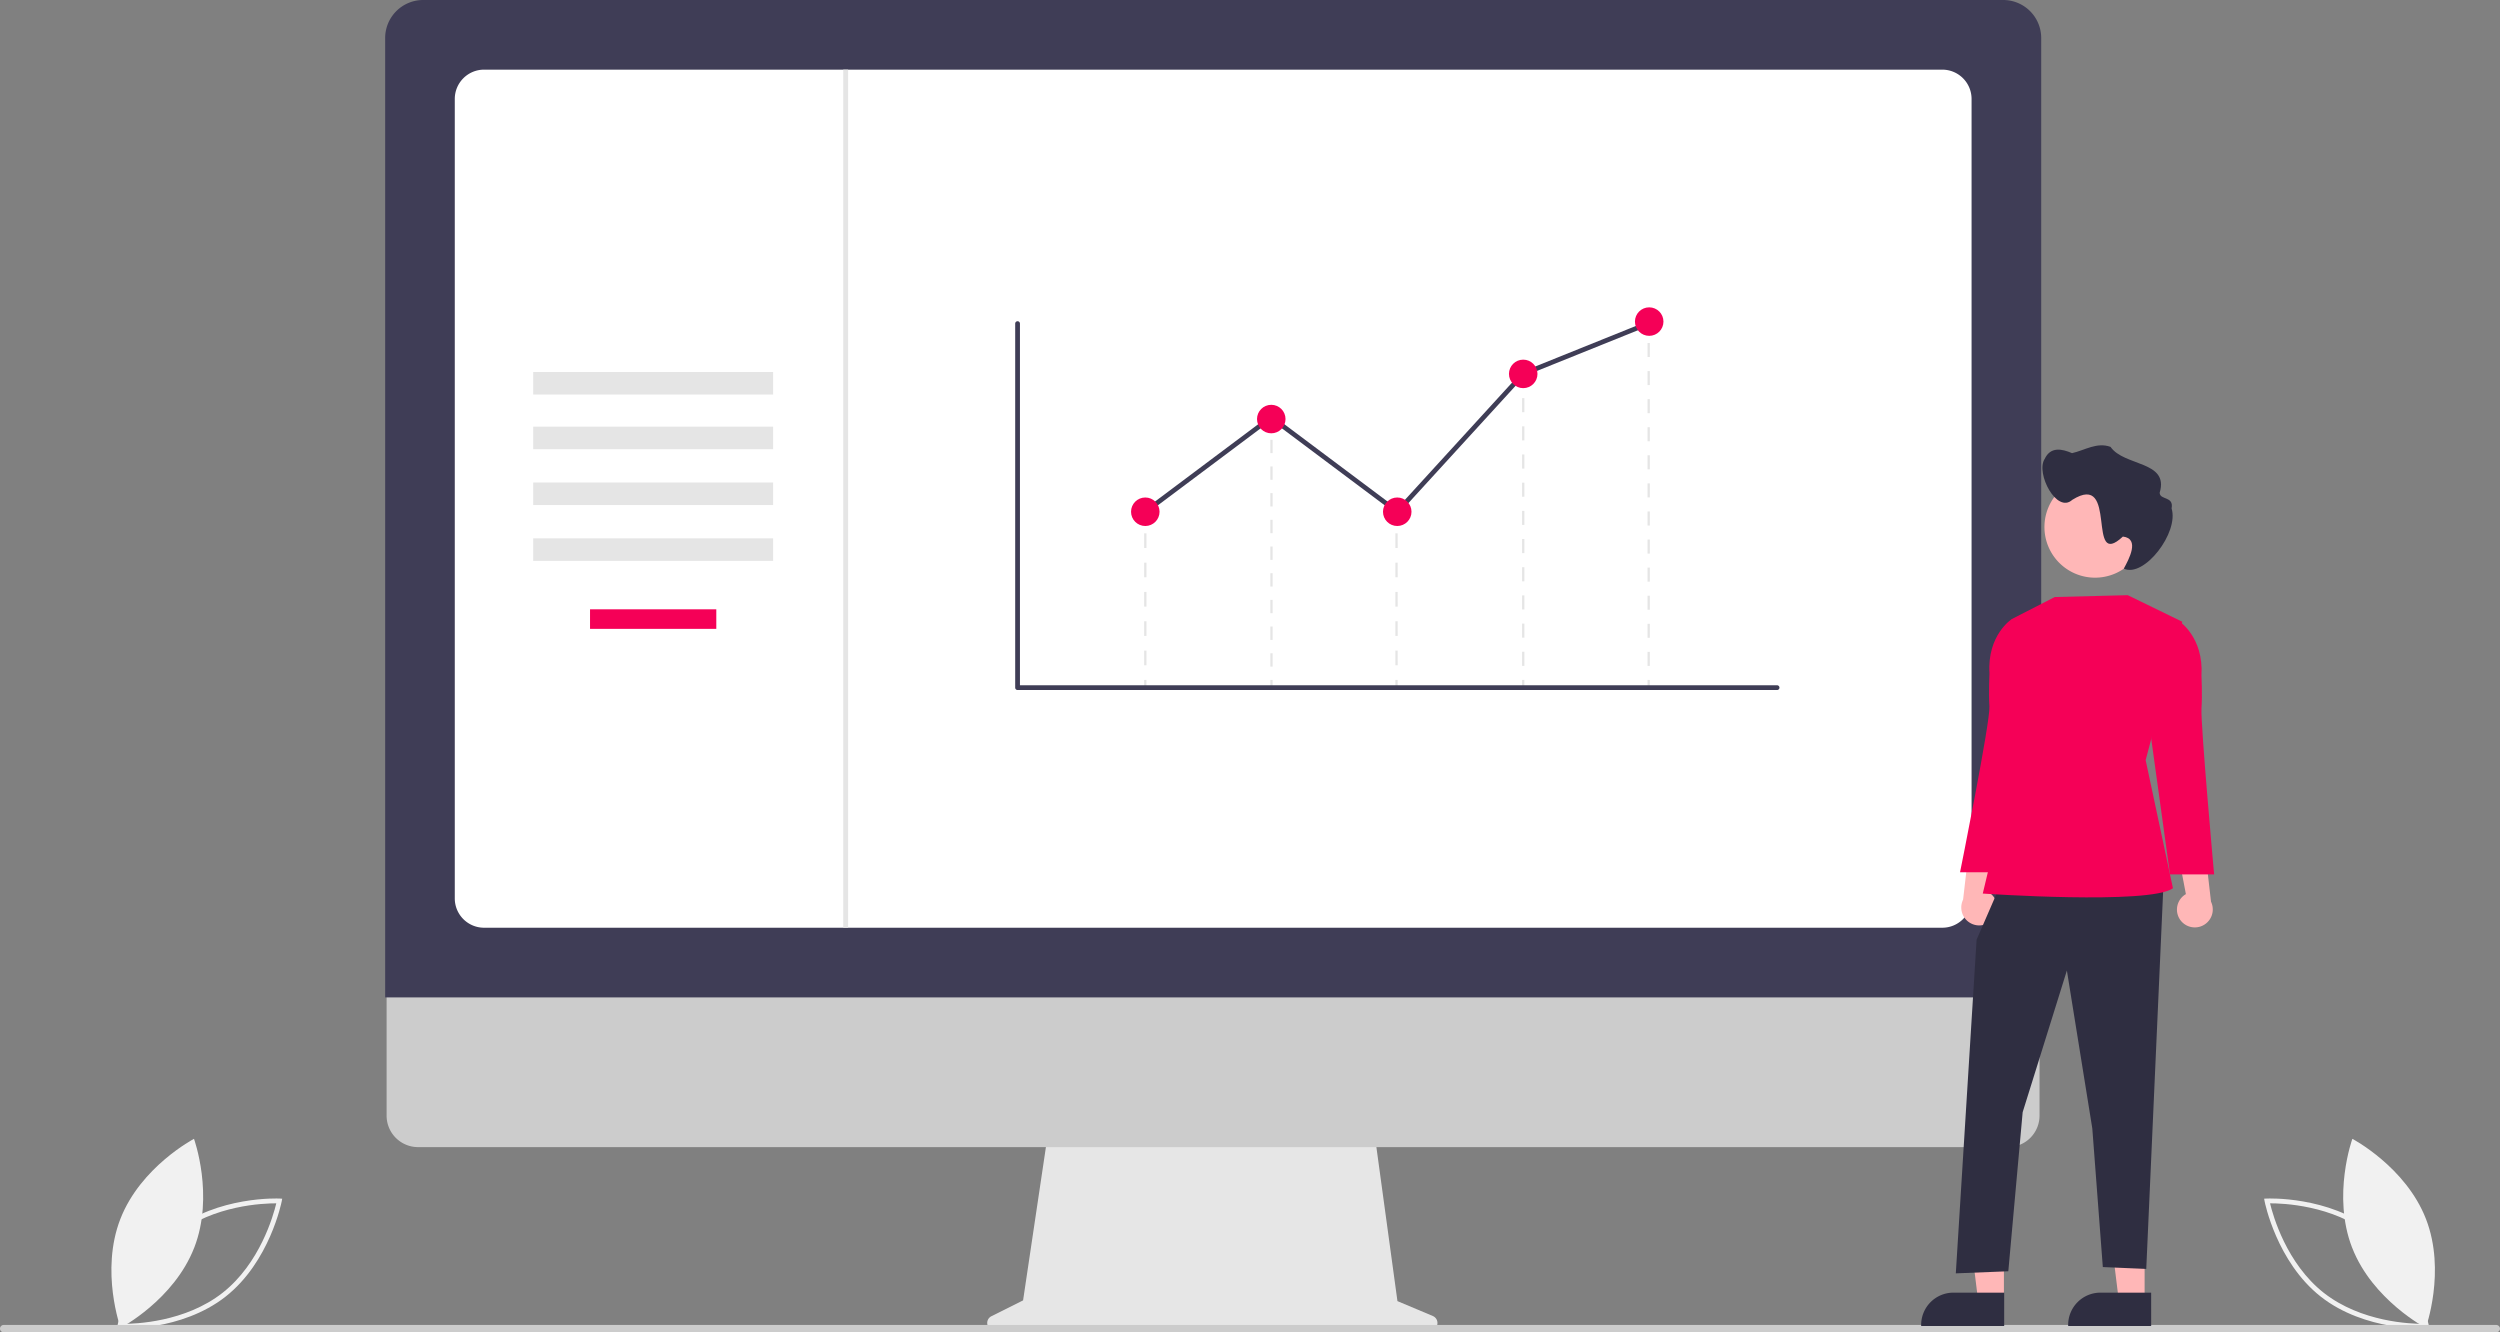 <svg xmlns="http://www.w3.org/2000/svg" data-name="Layer 1" viewBox="0 0 1029.56 548.69">
  <rect x="0" y="0" width="1029.56" height="548.69" fill="#808080" stroke="none"/>
  <path d="m48.16 547.11.2-1.12c.06-.25 4.92-24.91 23.14-39.22 18.22-14.31 43.33-13.2 43.58-13.18l1.14.06-.21 1.12c-.05.25-4.9 24.91-23.13 39.23-18.22 14.3-43.33 13.19-43.58 13.17Zm24.57-38.77c-15.4 12.1-20.95 31.88-22.14 36.86 5.12.02 25.67-.69 41.06-12.78 15.38-12.09 20.94-31.88 22.13-36.86-5.11-.02-25.66.7-41.05 12.78Z" fill="#f1f1f1"/>
  <path d="M79.98 513.83c-8.35 21.5-30.32 33.02-30.32 33.02s-8.44-23.33-.1-44.83S79.89 469 79.89 469s8.44 23.33.1 44.83ZM999.34 547.17c-.25.02-25.36 1.14-43.58-13.17-18.22-14.32-23.08-38.98-23.13-39.23l-.21-1.12 1.14-.06c.26-.01 25.37-1.13 43.59 13.18 18.22 14.3 23.08 38.97 23.12 39.22l.22 1.12Zm-64.48-51.6c1.19 4.97 6.75 24.76 22.13 36.85 15.4 12.09 35.94 12.8 41.06 12.78-1.19-4.98-6.74-24.76-22.14-36.86-15.39-12.09-35.93-12.8-41.05-12.78Z" fill="#f1f1f1"/>
  <path d="M968.67 513.83c8.34 21.5 30.31 33.02 30.31 33.02s8.44-23.33.1-44.83S968.76 469 968.76 469s-8.44 23.33-.1 44.83Z" fill="#f1f1f1"/>
  <path d="m590.1 541.97-14.6-6.14-10-73.15H432.18l-10.85 72.85-13.06 6.53a3.1 3.1 0 0 0 1.39 5.87h179.22a3.1 3.1 0 0 0 1.2-5.96Z" fill="#e6e6e6"/>
  <path d="M826.99 472.41H172.16a12.97 12.97 0 0 1-12.95-12.97V367.1h680.72v92.34A12.97 12.97 0 0 1 827 472.4Z" fill="#ccc"/>
  <path d="M840.62 410.74h-682V15.64A15.66 15.66 0 0 1 174.26 0h650.72a15.66 15.66 0 0 1 15.64 15.64Z" fill="#3f3d56"/>
  <path d="M799.88 382.06H199.35a12.07 12.07 0 0 1-12.06-12.05V40.73a12.07 12.07 0 0 1 12.06-12.05h600.53a12.07 12.07 0 0 1 12.06 12.05v329.28a12.07 12.07 0 0 1-12.06 12.05Z" fill="#fff"/>
  <path d="M1028.04 548.7H1.59a1.57 1.57 0 0 1-1.54-1.14 1.53 1.53 0 0 1 1.48-1.92H1027.9a1.62 1.62 0 0 1 1.62 1.2 1.53 1.53 0 0 1-1.5 1.85Z" fill="#ccc"/>
  <path fill="#e5e5e5" d="M219.58 153.2h98.81v9.28h-98.81zM219.58 175.71h98.81v9.28h-98.81zM219.58 198.71h98.81v9.28h-98.81zM219.58 221.71h98.81v9.28h-98.81z"/>
  <path fill="#f50057" d="M242.99 250.93h52v8.05h-52z"/>
  <path fill="#e5e5e5" d="M471.19 210.75h.94v2.83h-.94zM472.14 273.98h-.95v-6.04h.95Zm0-12.08h-.95v-6.04h.95Zm0-12.08h-.95v-6.04h.95Zm0-12.08h-.95v-6.03h.95Zm0-12.07h-.95v-6.04h.95ZM471.19 280.02h.94v2.83h-.94zM574.65 210.75h.94v2.83h-.94zM575.6 273.98h-.95v-6.04h.94Zm0-12.08h-.95v-6.04h.94Zm0-12.08h-.95v-6.04h.94Zm0-12.08h-.95v-6.03h.94Zm0-12.07h-.95v-6.04h.94ZM574.65 280.02h.94v2.83h-.94zM626.83 155.31h.94v2.83h-.94zM627.78 274.21h-.95v-5.8h.95Zm0-11.6h-.95v-5.8h.95Zm0-11.61h-.95v-5.8h.95Zm0-11.6h-.95v-5.81h.95Zm0-11.62h-.95v-5.8h.95Zm0-11.6h-.95v-5.8h.95Zm0-11.61h-.95v-5.8h.95Zm0-11.6h-.95v-5.81h.95Zm0-11.61h-.95v-5.8h.95Zm0-11.61h-.95v-5.8h.95ZM626.83 280.02h.94v2.83h-.94zM678.5 132.63h.94v2.83h-.94zM679.44 274.24h-.94v-5.79h.94Zm0-11.57h-.94v-5.78h.94Zm0-11.56h-.94v-5.78h.94Zm0-11.57h-.94v-5.78h.94Zm0-11.56h-.94v-5.78h.94Zm0-11.56h-.94v-5.79h.94Zm0-11.57h-.94v-5.78h.94Zm0-11.56h-.94v-5.79h.94Zm0-11.57h-.94v-5.78h.94Zm0-11.56h-.94v-5.78h.94Zm0-11.57h-.94v-5.78h.94Zm0-11.56h-.94v-5.78h.94ZM678.5 280.02h.94v2.83h-.94zM523.16 172.78h.94v2.83h-.94zM524.1 274.52h-.94v-5.5h.94Zm0-10.99h-.94v-5.5h.94Zm0-10.99h-.94v-5.49h.94Zm0-10.98h-.94v-5.5h.94Zm0-11h-.94v-5.49h.94Zm0-10.98h-.94v-5.5h.94Zm0-11h-.94v-5.49h.94Zm0-10.98h-.94v-5.5h.94Zm0-11h-.94v-5.49h.94ZM523.16 280.02h.94v2.83h-.94z"/>
  <path d="M731.84 284.17H419.06a.98.98 0 0 1-.98-.98V133.27a.98.98 0 0 1 1.96 0v148.94h311.8a.98.98 0 1 1 0 1.96Z" fill="#3f3d56"/>
  <path fill="#3f3d56" d="m575.55 212.07-52.01-38.95-51.29 38.42-1.17-1.57 52.46-39.3 51.76 38.77 51.43-56.28.21-.09 51.88-20.9.73 1.82-51.67 20.81-52.33 57.27z"/>
  <circle cx="471.66" cy="210.75" r="5.87" fill="#f50057"/>
  <circle cx="523.54" cy="172.58" r="5.87" fill="#f50057"/>
  <circle cx="575.42" cy="210.75" r="5.87" fill="#f50057"/>
  <circle cx="627.3" cy="153.98" r="5.87" fill="#f50057"/>
  <circle cx="679.18" cy="132.44" r="5.87" fill="#f50057"/>
  <path fill="#e5e5e5" d="M347.27 28.68h2v353.39h-2z"/>
  <path d="M820.77 378.45a7.35 7.35 0 0 0-1.96-11.1l4.88-25.64-12.52 5.22-2.72 23.55a7.39 7.39 0 0 0 12.32 7.97ZM883.2 535.8h-10.6l-5.05-40.9h15.65v40.9z" fill="#ffb7b7"/>
  <path d="M885.9 546.07h-34.18v-.43a13.3 13.3 0 0 1 13.3-13.3h20.88Z" fill="#2f2e41"/>
  <path fill="#ffb7b7" d="M825.26 535.8h-10.6l-5.05-40.9h15.65v40.9z"/>
  <path d="M825.37 546.07h-34.19v-.43a13.3 13.3 0 0 1 13.31-13.3h20.88ZM824.39 363.08l-10.38 23.91-8.56 137.41 21.62-.86 5.91-65.51 18.21-58.34 10.47 65.04 4.33 57.08 17.89.77 7.13-159.5h-66.62z" fill="#2f2e41"/>
  <path d="m876.26 245.11-30.07.76-17.66 9.06-.97 66.88-11.01 46.18s68.8 4.73 78.32-2.19l-11.24-52.75 15.08-57Z" fill="#f50057"/>
  <path d="m831.74 255.98-3.21-1.05s-10.2 6.54-9.22 22.35c0 0-.38 8.19-.02 13.63.42 6.25-12.1 68.32-12.1 68.32h18.15l7.79-56.21Z" fill="#f50057"/>
  <path d="M898.24 379.31a7.35 7.35 0 0 1 1.96-11.09l-4.89-25.64 12.53 5.22 2.71 23.55a7.39 7.39 0 0 1-12.31 7.96Z" fill="#ffb7b7"/>
  <path d="m894.18 256.84 3.21-1.04s10.2 6.54 9.23 22.35c0 0 .38 8.18.01 13.63-.42 6.24 5.2 68.32 5.2 68.32h-18.17l-7.78-56.22Z" fill="#f50057"/>
  <path d="M883.65 217.05a20.85 20.85 0 1 1-20.85-20.85 20.8 20.8 0 0 1 20.85 20.75v.1Z" fill="#ffb7b7"/>
  <path d="M842.02 189.05c2.44-5.25 7.17-4.21 11.3-2.43 5.23-1.17 10.21-4.64 15.85-2.59 5.56 8.09 24.21 5.7 20.24 18.86 0 3.16 5.94 1.32 4.9 6.48 3.14 9.94-11.35 28.75-19.68 24.8 2.06-3.78 6.76-12.35-.37-13.2-15.34 14.28-1.58-27.18-20.85-15.12-6.39 5.84-15.12-10.96-11.4-16.8Z" fill="#2f2e41"/>
</svg>

